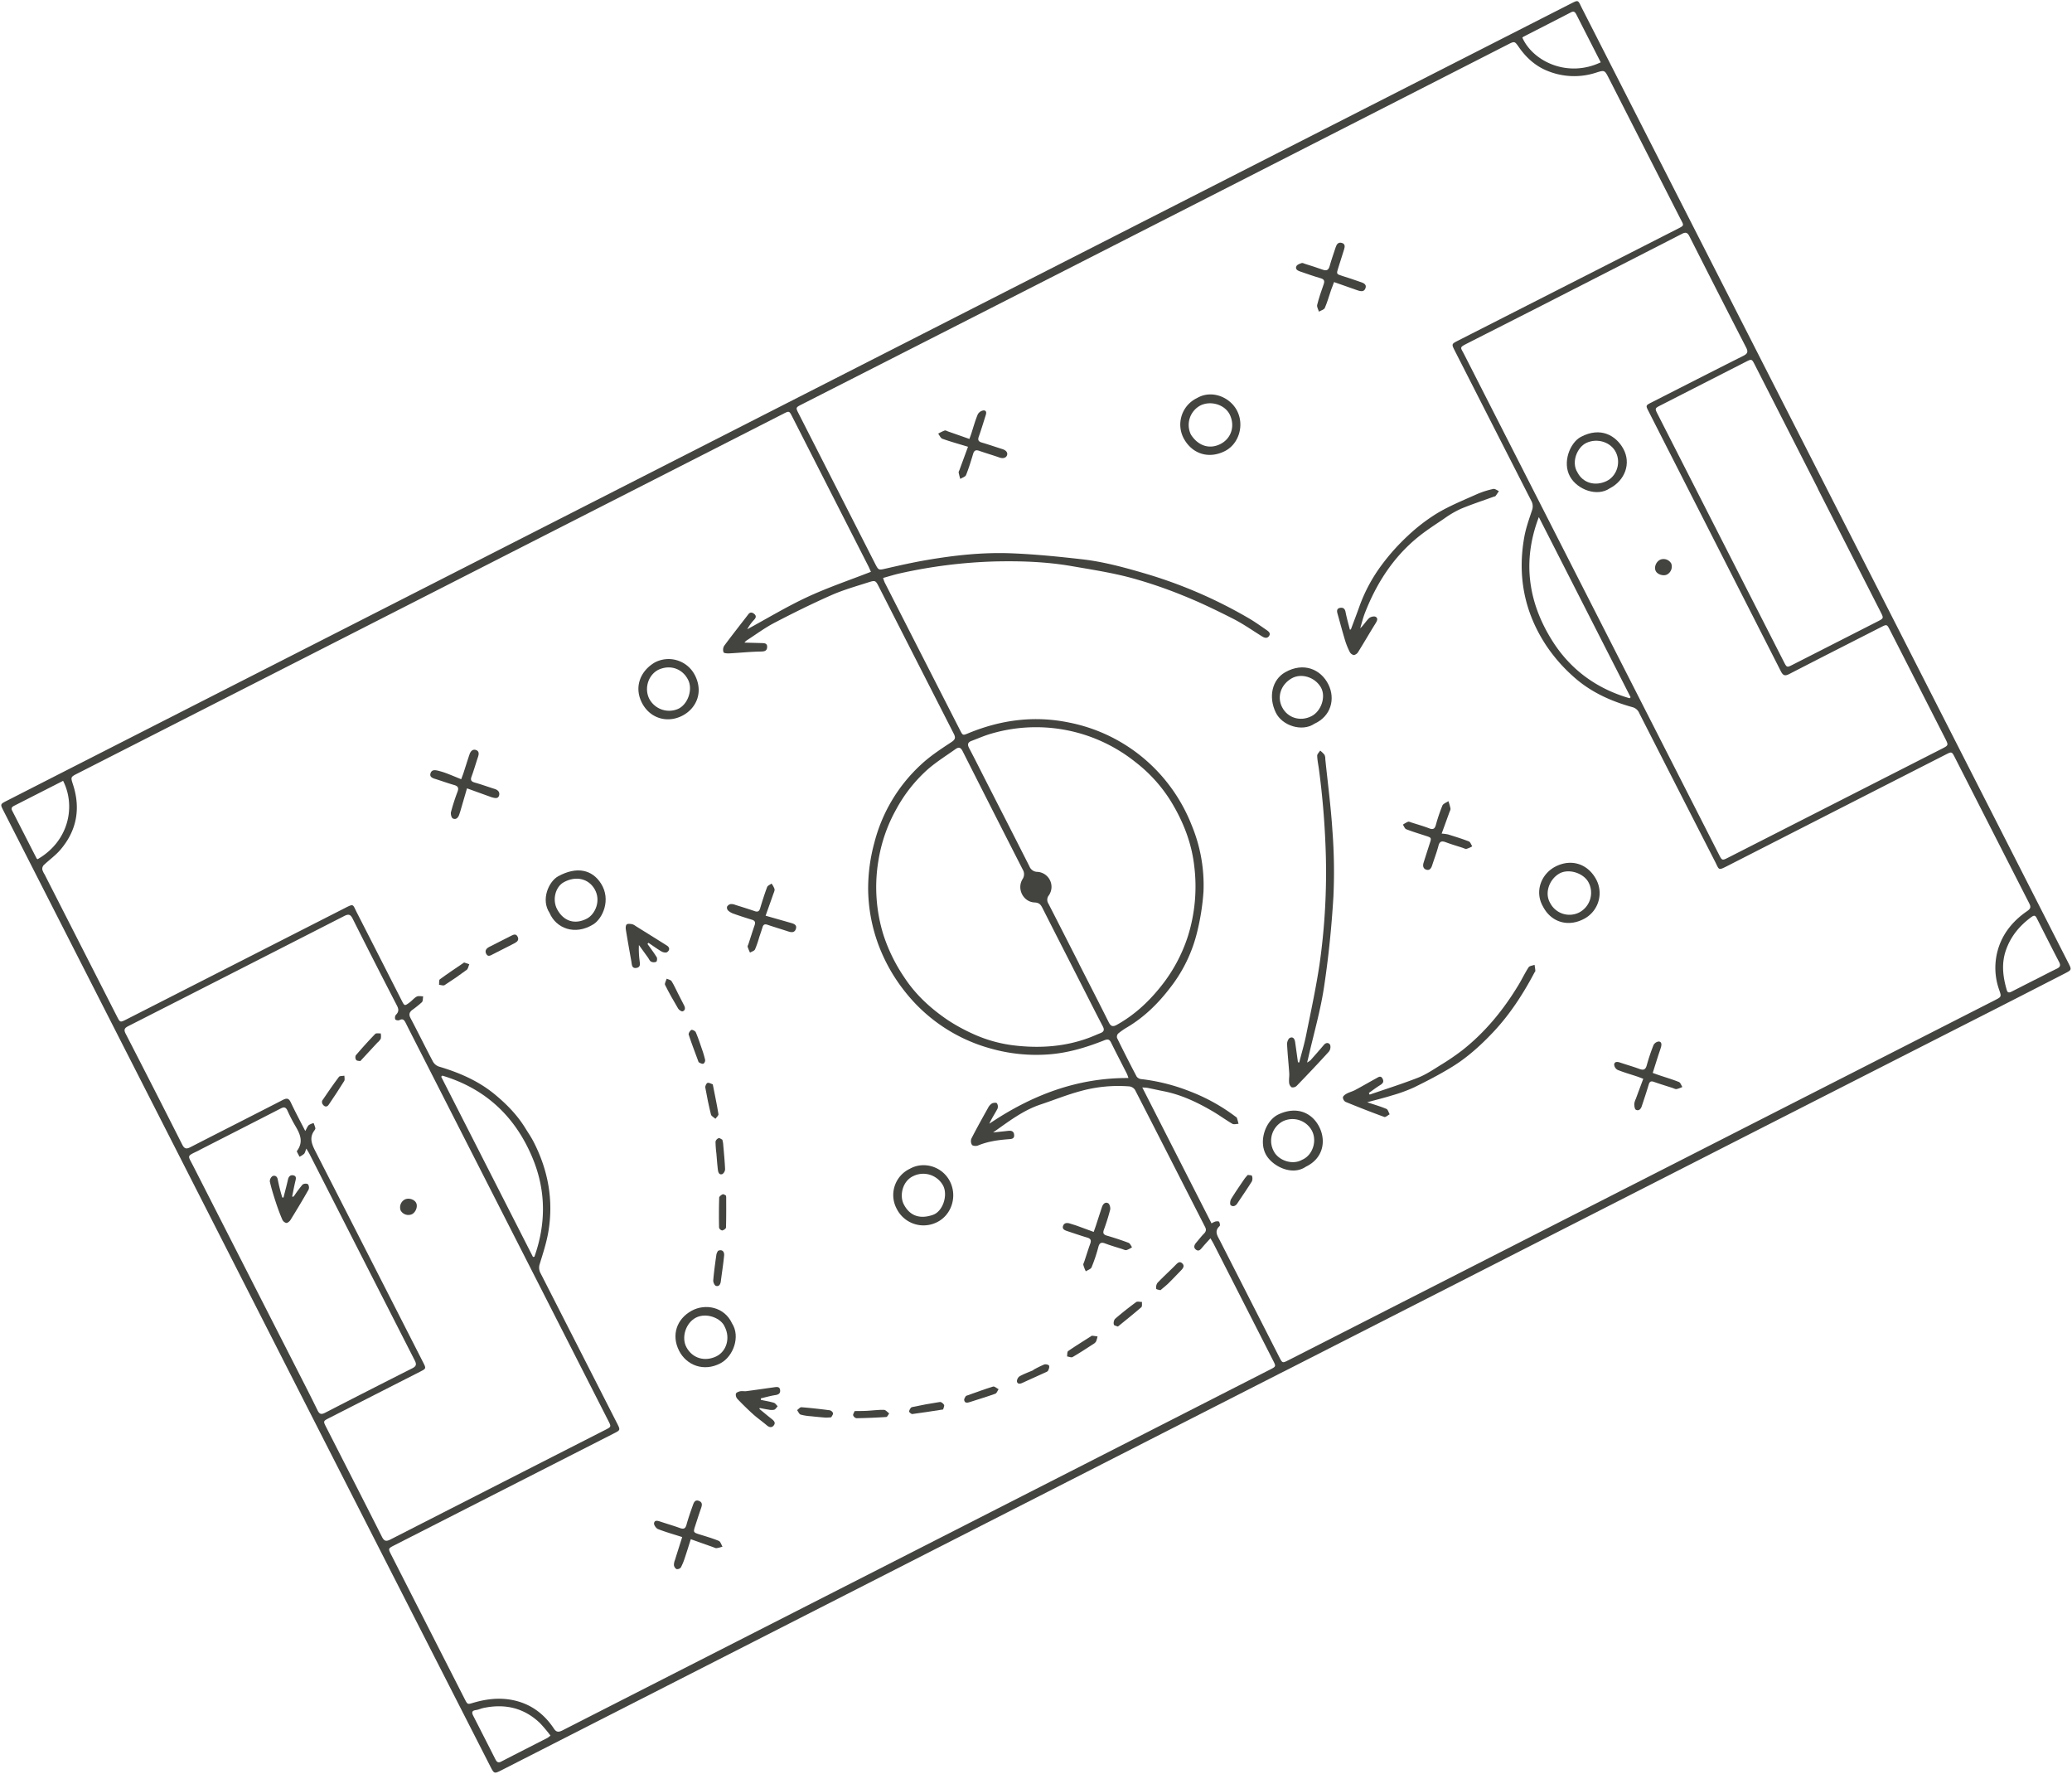 <svg xmlns="http://www.w3.org/2000/svg" xmlns:xlink="http://www.w3.org/1999/xlink" width="1187.57" height="1016.62" viewBox="0 0 1187.57 1016.62">
  <defs>
    <clipPath id="clip-path">
      <rect id="Rectangle_1542" data-name="Rectangle 1542" width="1014.992" height="623.815" fill="#434340"/>
    </clipPath>
  </defs>
  <g id="Group_1012" data-name="Group 1012" transform="matrix(-0.891, 0.454, -0.454, -0.891, 1187.57, 555.823)" clip-path="url(#clip-path)">
    <path id="Path_1800" data-name="Path 1800" d="M507.219.074q-152.541,0-305.082,0Q124.127.062,46.116,0C32.346,0,18.577.048,4.807.082.038.094.035.105.034,4.758Q.015,113.724,0,222.69,0,293.844.028,365,.036,491.682.044,618.367c0,5.664-.8,5.43,5.408,5.43q117.093.014,234.186.007,70.618,0,141.235.011,210.455-.011,420.911-.027,76.06,0,152.122.011,28.329,0,56.658-.025c4.356,0,4.364-.012,4.364-4.224q.012-107.571.021-215.142.012-73.527.043-147.054-.013-126.127-.063-252.254c0-5.008,0-5.025-5.014-5.025Q878.447.083,746.979.1,685.711.1,624.444.1H507.219Zm2.562,87.108c-.08-1.577-.175-2.574-.176-3.57q-.018-37.533-.016-75.066c0-3.9.017-3.9,4.071-3.9q59.594-.032,119.188-.061,112.07-.019,224.14-.013,55.827,0,111.654-.022c2.277,0,3.68.43,3.971,3.023,1.176,10.484,5.641,19.247,14.088,25.751,5.916,4.555,12.78,7.07,20.02,8.457,3.695.708,3.763.42,3.764,4.28q0,46.323,0,92.646c0,4.086-.013,4.093-4.176,4.093q-70.481,0-140.962-.005c-4.4,0-4.4-.007-4.4,4.442q-.008,48.137.014,96.274a6.662,6.662,0,0,1-2.03,5.144c-4.508,4.654-9.155,9.276-12.972,14.479-10.812,14.736-15.724,31.487-15.612,49.716.018,2.946.427,5.89.66,8.834.693,8.767,3.28,17.037,6.741,25.049,4.871,11.275,12.528,20.5,21.355,28.879a6.279,6.279,0,0,1,1.76,4.037c.152,9.392,0,18.789.137,28.181.033,2.272-.974,3.219-2.882,3.627a64.066,64.066,0,0,0-7.044,1.453c-.927.312-1.474,1.753-2.193,2.68,1.118.545,2.24,1.541,3.352,1.53,1.708-.017,3.392-.829,5.117-1.119,3.57-.6,3.59-.55,3.591,3.093,0,18.882-.024,37.765.015,56.648.011,5.27-.975,5.277,5.27,5.277q70.059,0,140.12,0c4.147,0,4.147.019,4.147,4.107q0,45.625,0,91.251a9.819,9.819,0,0,1-.1,3.044,3.222,3.222,0,0,1-1.774,1.858c-4.235,1.271-8.715,1.906-12.759,3.6-13.176,5.517-20.891,15.579-23.2,29.657-.78,4.754-.582,4.782-5.378,4.782q-82.483-.009-164.967-.015-144.453,0-288.906,0c-3.784,0-3.8-.013-3.8-3.881q0-48,.016-95.995c0-1.186.1-2.372.151-3.6,13.169,1.3,26.077,3.2,39.038,3.669,12.993.47,26.037-.491,39.058-.824a25.18,25.18,0,0,1-5.987,3.071c-1.554.554-2.2,1.456-1.558,2.934.555,1.274,1.471,2.138,3.094,1.363,6.849-3.264,13.751-6.421,20.536-9.812a4.348,4.348,0,0,0,2.022-3.13c.035-.657-1.632-1.616-2.691-2.087-5.486-2.44-11.109-4.591-16.5-7.227-1.957-.958-3.322-1.312-4.431.629-1.146,2,.515,2.778,1.942,3.552,2.707,1.466,5.406,2.945,8.463,4.612a7.559,7.559,0,0,1-1.368.509c-6.348.647-12.692,1.743-19.047,1.807-12.067.121-24.156-.03-36.2-.694-7.435-.411-14.824-1.863-22.2-3.074-4.335-.712-4.327-.911-4.327-5.357q0-47.02-.022-94.041c-.006-2.678.662-3.492,3.509-3.808,7.063-.785,14.24-1.56,21.037-3.5A91.61,91.61,0,0,0,578.515,376.6a99.534,99.534,0,0,0,15.148-21.887,94.16,94.16,0,0,0,9.774-36.8,97.934,97.934,0,0,0-1.856-25.433,94.1,94.1,0,0,0-29.09-51.35A95.81,95.81,0,0,0,544.847,223.3c-10.388-4.421-21.245-6.359-32.333-7.4-2.147-.2-2.927-.778-2.9-2.943.092-6.7.019-13.394.036-20.091a22.84,22.84,0,0,1,.321-2.507c26.329,13.594,54.079,16.4,82.93,12.866-2.66,2.157-5.475,3.686-8.07,5.526a3.562,3.562,0,0,0-1.124,2.945c.089.554,1.692,1.217,2.6,1.194a6.263,6.263,0,0,0,3.063-1.21c5.541-3.711,11.087-7.422,16.486-11.332a4.147,4.147,0,0,0,1.409-3.421c-.157-.807-1.835-1.787-2.9-1.871-6.11-.479-11.778-2.448-17.347-4.78-1.6-.672-3.041-1.28-3.9.825-.793,1.939.294,2.939,2,3.575,2.716,1.016,5.418,2.069,8.127,3.106-10.55,1.5-20.942,3.52-31.541,1.92-7.945-1.2-15.994-1.879-23.835-3.549A81.115,81.115,0,0,1,511.6,185.787a4.543,4.543,0,0,1-1.906-3.223c-.106-29.393-.075-58.787-.121-88.181,0-1.826.747-2.625,2.394-3.167,2.107-.693,4.114-1.691,6.177-2.525,1.661-.672,2.861-1.787,1.965-3.588s-2.447-1.023-3.872-.416c-1.993.848-4.04,1.569-6.456,2.5m-4.428,94.762c-1.211-.74-1.938-1.09-2.557-1.578-2.476-1.952-4.9-3.973-7.378-5.919-8.052-6.318-14.2-14.294-19.681-22.807-2.457-3.813-4.489-7.9-6.944-11.715-.551-.856-2.064-1.093-3.134-1.614-.244,1.148-.554,2.288-.7,3.449-.049.4.3.862.506,1.279a106.442,106.442,0,0,0,16.443,24.346,109.9,109.9,0,0,0,21.73,19.035,3.847,3.847,0,0,1,1.757,2.5q.179,12.414-.034,24.833a2.728,2.728,0,0,1-1.669,1.958,36.991,36.991,0,0,1-6.3.876c-11.272.737-21.839,4.037-31.948,8.871A83.746,83.746,0,0,0,436.663,247.3a133.741,133.741,0,0,0-13.485,18.648,89.363,89.363,0,0,0-11.26,36.922,96.047,96.047,0,0,0,3.676,37.367,95,95,0,0,0,32.064,46.946c15.886,12.75,34.063,19.2,54.141,20.85,3.634.3,3.668.17,3.671,3.808q.043,47.439.055,94.879a20.917,20.917,0,0,1-.369,2.8c-3.556-.735-6.754-1.245-9.869-2.064a286.572,286.572,0,0,1-51.171-18.441c-13.391-6.419-26.4-13.591-38.32-22.511-9.04-6.764-18.241-13.394-26.66-20.88A260.251,260.251,0,0,1,356.567,422.5c-6.936-7.916-13.313-16.353-19.52-24.864-3.809-5.223-6.853-11.007-10.206-16.559-.861-1.425-2.025-2.5-3.622-1.66-1.851.971-.923,2.639-.241,3.9,1.983,3.672,3.916,7.392,6.193,10.88a267.669,267.669,0,0,0,40.057,48.483c9.309,8.814,18.728,17.483,29.411,24.556,11.329,7.5,22.79,14.874,34.637,21.509,14.259,7.986,29.548,13.79,45.155,18.631,7.42,2.3,14.96,4.24,22.5,6.125,4.553,1.138,4.6.951,4.6,5.594q.006,48.136,0,96.273c0,3.921-.024,3.929-3.961,3.927q-54.571-.029-109.142-.061-71.039-.019-142.078-.009-101.606.028-203.211.09c-4.191,0-4.173-.134-4.752-4.267-.993-7.1-3.444-13.683-8.141-19.181A40.442,40.442,0,0,0,9.322,581.941c-4.822-.8-4.785-1-4.785-6.155q0-44.927.01-89.856c0-5.171-.667-4.908,5.017-4.906q70.06.02,140.121.06c4.4,0,4.406-.013,4.407-4.465q.013-48.137-.013-96.274a6.544,6.544,0,0,1,2.084-5.132c3.755-3.714,7.66-7.372,10.842-11.557,13.7-18.018,19.591-38.269,17.117-60.942a92.911,92.911,0,0,0-5.769-23.052c-4.686-12.326-12.689-22.344-22.3-31.145a5.858,5.858,0,0,1-1.872-4.92q-.014-47.717-.087-95.435c-.01-5.338.959-5.386-5.475-5.382q-70.061.046-140.124.061c-3.947,0-3.957-.026-3.959-4.011q-.007-16.046,0-32.091,0-30.7-.023-61.392c-.005-2.255.332-3.266,3.091-3.622,8.9-1.151,17.114-4.459,23.621-10.747A37.456,37.456,0,0,0,42.355,8.836c.6-4.2.578-4.2,5.065-4.2l159.941,0q147.106,0,294.211.011c3.957,0,3.972.007,3.972,4q0,37.393,0,74.787c0,3.132.641,6.426-3.607,7.6-.5.14-.929,1.556-.862,2.334.037.432,1.131.93,1.823,1.1a10.44,10.44,0,0,0,2.453.044ZM944.137,377.486c0,6.606.128,12.457-.057,18.3-.086,2.707.8,3.436,3.465,3.423,19.815-.094,39.63,0,59.445-.074,2.609-.009,3.521.713,3.511,3.45q-.13,35.712.036,71.425c.014,2.865-1.306,3.1-3.561,3.1q-69.352-.059-138.7.021c-2.829,0-3.6-.835-3.587-3.633q.173-27.9-.007-55.8c-.015-2.448.657-3.754,2.993-4.481a2.827,2.827,0,0,0,1.448-2.145c.03-.465-1.2-1.451-1.848-1.442-2.237.031-2.571-1.131-2.555-2.99.06-7.16.022-14.321.022-21.48q.006-117.184.012-234.367c0-3.941.008-3.955,3.989-3.955q69.074,0,138.147-.059c2.8,0,3.667.757,3.655,3.6-.1,23.529-.05,47.059-.056,70.589,0,3.763-.027,3.78-3.954,3.78q-29.162,0-58.325-.012c-4.074,0-4.081-.013-4.081,4.153q.007,67.658.093,135.317c.013,4.712-.159,8.881-4.987,11.247-.4.2-.92.541-1.014.912a24.147,24.147,0,0,0-.417,3,8.761,8.761,0,0,0,2.961.234c1-.269,1.838-1.105,3.378-2.1M150.274,311.91q0,80.224-.016,160.447c0,4.906,1,4.91-5.017,4.908-14.884,0-29.768-.061-44.652-.055q-46.472.02-92.945.127c-2.5.008-3.15-.884-3.144-3.262q.1-35.716-.02-71.433c-.013-2.883.923-3.575,3.679-3.558,19.63.121,39.261.083,58.892.1,3.825,0,3.846.011,3.846-3.818q.013-83.569.073-167.139c0-2.9-.951-3.57-3.7-3.555-19.631.108-39.262.064-58.894.062-3.789,0-3.822-.012-3.825-3.871q-.023-34.74-.018-69.48c0-4.561.005-4.579,4.531-4.578q68.523.008,137.047.029c4.143,0,4.15.014,4.15,4.075q0,80.5.008,161m359.394-49.679q0-7.532,0-15.065c0-7.9.047-15.81-.055-23.713-.029-2.191.754-3.087,2.909-2.885,2.486.233,4.986.341,7.463.638,13.907,1.668,26.509,6.913,38.18,14.421a79.507,79.507,0,0,1,20.1,18.212,103.843,103.843,0,0,1,8.867,13.075c5.725,10.366,9.843,21.3,11.132,33.244a96.51,96.51,0,0,1-.424,27.114,92.287,92.287,0,0,1-16.658,39.035,88.867,88.867,0,0,1-22.519,21.671,84.514,84.514,0,0,1-26.931,12.305c-6.26,1.509-12.751,2.077-19.144,3.021-2.084.308-2.974-.542-2.967-2.8q.134-38.08.1-76.162a5.112,5.112,0,0,1,2.7-4.954c5.457-3.432,5.44-11.782-.166-14.956-2.282-1.291-2.6-2.676-2.6-4.822.04-12.461.02-24.922.017-37.384m-4.194-.524h-.032c0,12.83-.021,25.66.023,38.489a4.021,4.021,0,0,1-2.423,4.169,8.6,8.6,0,0,0-.3,14.9,4.91,4.91,0,0,1,2.722,4.909c-.054,18.314-.012,36.629,0,54.944,0,7.066-.07,14.132.034,21.2.034,2.329-.855,3.26-3.106,3-3.857-.437-7.759-.643-11.565-1.357a91.206,91.206,0,0,1-66.567-51.99,84.788,84.788,0,0,1-7.966-29.327c-1.023-13.277.154-26.414,4.9-39.108a95.3,95.3,0,0,1,21.387-34.118A90.053,90.053,0,0,1,469.9,228.538c10.224-4.61,20.859-7.6,32.16-8,2.739-.1,3.488.894,3.465,3.517-.106,12.549-.048,25.1-.048,37.651M4.537,311.82h.069q0-39.465-.011-78.93c0-4.34-.074-4.364,4.139-4.366q27.2-.008,54.4.011c3.825,0,3.848.023,3.849,3.911Q67,311.935,67,391.423c0,3.894-.022,3.914-3.846,3.919q-27.339.032-54.679.041c-3.932,0-3.935-.014-3.935-4.079q0-39.742,0-79.484m943.612,56.418c-.1-1.663-.21-2.637-.21-3.61q0-66.383-.031-132.766c0-2.543.77-3.374,3.324-3.364q28.036.114,56.074-.018c2.412-.011,3.268.721,3.221,3.186-.149,7.993-.128,15.989-.125,23.984q.029,66.662.041,133.324c-.008,6.745.956,6.482-6.225,6.311-.65-.015-1.3.039-1.952.039-17.205.013-34.41,0-51.615.063-2.06.008-2.811-.724-2.74-2.769a93.372,93.372,0,0,0-.02-9.758c-.38-5.412-.155-10.449,5.515-13.3.155-.078.358-.267.36-.407.018-1.1-.006-2.206-.018-3.309a12.316,12.316,0,0,0-3.073.314c-.77.275-1.352,1.079-2.527,2.085M860.6,369.855l-.857.271c-19.017-18.142-26.872-40.657-24.561-66.617,1.75-19.654,10.348-36.275,24.622-49.813l.8.232Zm-706.146.108V254.108l.773-.26c14.369,13.436,22.828,30.1,24.561,49.7,2.292,25.932-5.5,48.47-25.334,66.413M976.7,619.307c.024-16.252,12.735-32.329,33.4-33.376.1.235.309.483.31.731.026,10.225.024,20.449.052,30.673.006,1.9-1.222,1.981-2.626,1.976-5.114-.017-10.228-.005-15.343-.005H976.7M4.537,586.047c21.012.589,34.349,18.039,33.612,32.962a2.9,2.9,0,0,1-.772.22c-10.228.031-20.456.025-30.684.086-2.073.013-2.148-1.265-2.147-2.763q.008-12.549-.008-25.1c0-1.744,0-3.488,0-5.405m17-581.418v.03q7.395,0,14.79,0c1.329,0,2.559.159,2.229,1.942-1.441,7.781-4.077,15.035-9.931,20.664C22.639,33.023,15.4,36.2,7.2,37.558c-2.152.356-2.679-.045-2.673-2.02.03-9.392.055-18.785-.008-28.177-.013-2.051.746-2.8,2.787-2.761,4.742.093,9.488.03,14.232.03m954.648.393a13.319,13.319,0,0,1,2.075-.409c9.951-.024,19.9.014,29.854-.058,2.169-.016,2.375,1.189,2.372,2.848q-.032,13.808,0,27.615c.008,2.066-.381,3.291-2.878,2.418-1.38-.483-2.916-.5-4.341-.883-12.087-3.243-20.739-10.4-24.943-22.37a84.268,84.268,0,0,1-2.14-9.162" transform="translate(0 0)" fill="#434340"/>
    <path id="Path_1801" data-name="Path 1801" d="M33.995,17.324C34.678,7.737,27-.944,14.678.083,8.346.611-.942,7.969.077,18.871c.889,9.515,7.874,15.233,19.942,14.9,6.224-.174,15.039-7.355,13.976-16.443m-4.817-.154c.132,6.154-4.911,11.963-10.512,12.109C10.735,29.485,5.2,24.667,4.8,17.749,4.361,10.086,11.055,4.738,16.4,4.681,24.131,4.6,29.008,9.312,29.178,17.17" transform="translate(728.64 407.981)" fill="#434340"/>
    <path id="Path_1802" data-name="Path 1802" d="M17.173,34.335A16.658,16.658,0,0,0,34.3,17.117,17.17,17.17,0,0,0,17.023,0C7.958-.025.352,7.583.012,16.838c-.365,9.929,7.838,17.9,17.161,17.5m.076-4.628A12.956,12.956,0,0,1,4.568,16.931C4.649,10.771,11.4,3.989,17.377,4.8,24.689,5.782,29.5,9.829,29.53,17.788c.018,5.619-5.383,12.244-12.281,11.919" transform="translate(628.025 166.564)" fill="#434340"/>
    <path id="Path_1803" data-name="Path 1803" d="M17.158,34.347c9.383-.542,16.834-6.839,17.065-16.732C34.467,7.2,26.764,0,17.061,0,7.79,0-.151,6.63,0,17.594A16.931,16.931,0,0,0,17.158,34.347m0-4.672C9.586,29.359,4.491,23.746,4.681,16.539c.158-5.988,6.353-12.047,12.41-11.973A12.893,12.893,0,0,1,29.441,17.41c-.164,6.689-5.817,12.331-12.287,12.265" transform="translate(626.575 491.429)" fill="#434340"/>
    <path id="Path_1804" data-name="Path 1804" d="M.066,17.259C-.4,27.864,8.582,34.581,17.378,34.327c9.873-.285,16.843-7.163,16.85-17.161C34.235,7.885,27.24-.157,16.365,0,7.882.127-.846,8.543.066,17.259m4.623.217C4.647,10.411,10.077,4.425,16.824,4.617c6.977.2,12.529,4.947,12.738,12.375.184,6.519-6.087,12.688-12.557,12.7C10.2,29.7,4.2,22.839,4.688,17.476" transform="translate(776.169 150.866)" fill="#434340"/>
    <path id="Path_1805" data-name="Path 1805" d="M15.325,12.694C11.754,8.884,8.776,5.706,5.8,2.53c-.318-.339-.623-.693-.971-1C3.622.473,2.223-.848.772.726-.5,2.107-.11,3.768,1.3,5.144,4.149,7.936,6.868,10.871,9.8,13.572c1.607,1.478,1.747,2.476.074,4.014-2.868,2.636-5.514,5.512-8.3,8.236C.322,27.044-.625,28.47.738,29.905c1.415,1.49,3.126.776,4.429-.489,2.664-2.587,5.245-5.258,7.873-7.881.711-.709,1.467-1.373,2.873-2.683,1.992,2.3,3.845,4.5,5.762,6.634a41.027,41.027,0,0,0,3.154,3.146c1.458,1.307,3.279,3.034,5.06,1.379,2-1.855.01-3.439-1.381-4.819-2.5-2.485-4.927-5.057-7.5-7.464-1.66-1.551-1.705-2.7.027-4.288a115.442,115.442,0,0,0,8.632-8.682c.76-.861,1.251-3.02.719-3.745C29.2-.6,27.456-.013,26.1,1.342c-.46.459-.936.9-1.383,1.375-2.925,3.1-5.843,6.206-9.391,9.978" transform="translate(757.068 497.675)" fill="#434340"/>
    <path id="Path_1806" data-name="Path 1806" d="M12.822,15.488c-3.747,3.544-6.654,6.269-9.53,9.026-.735.7-1.728,1.408-1.973,2.287a11.473,11.473,0,0,0,.119,3.55c1.072-.194,2.481-.021,3.161-.644,3.15-2.881,6.141-5.94,9.1-9.024,1.24-1.294,2.206-1.35,3.461-.058,2.719,2.8,5.5,5.529,8.3,8.254a5.981,5.981,0,0,0,2.185,1.648,3.2,3.2,0,0,0,2.517-.4,2.441,2.441,0,0,0,.46-2.217,8.909,8.909,0,0,0-1.9-3q-3.831-4.043-7.852-7.9c-1.3-1.248-1.282-2.242,0-3.477,2.741-2.644,5.4-5.368,8.1-8.061.395-.394,1.028-.746,1.12-1.2A28.733,28.733,0,0,0,30.387.7c-1.154.087-2.633-.247-3.4.344a60.931,60.931,0,0,0-5.407,5.207c-1.387,1.372-2.812,2.708-4.15,4.126-1.14,1.209-2.06,1.189-3.241-.028-2.91-3-5.947-5.872-8.891-8.837C3.9.112,2.383-.755.766.915-.872,2.609.439,3.965,1.7,5.151,5.217,8.44,8.749,11.7,12.822,15.488" transform="translate(640.212 352.153)" fill="#434340"/>
    <path id="Path_1807" data-name="Path 1807" d="M15.609,18.065c2.411,2.6,4.661,5.052,6.942,7.475.955,1.014,1.979,1.965,2.966,2.949,1.246,1.244,2.784,1.953,4.165.615,1.454-1.409.221-2.716-.849-3.8-2.807-2.847-5.582-5.729-8.481-8.481-1.54-1.463-1.334-2.546.107-3.9,2.576-2.416,5.043-4.948,7.55-7.437.528-.524,1.324-.994,1.488-1.622A23.634,23.634,0,0,0,29.9,0C28.541.155,26.764-.183,25.9.552A92.255,92.255,0,0,0,17.16,9.137c-1.7,1.9-2.813,1.805-4.439.015-2.247-2.475-4.7-4.76-7.085-7.113-.661-.653-1.28-1.6-2.075-1.8A13.086,13.086,0,0,0,0,.263C.192,1.334.018,2.74.639,3.422c2.941,3.227,6.028,6.33,9.209,9.322,1.556,1.463,1.423,2.426-.053,3.822a116.629,116.629,0,0,0-8.379,8.567c-.759.883-1.194,3.053-.644,3.835,1.045,1.485,2.8.972,4.083-.288,2.715-2.677,5.4-5.387,8.1-8.076.71-.707,1.447-1.386,2.655-2.539" transform="translate(552.14 102.756)" fill="#434340"/>
    <path id="Path_1808" data-name="Path 1808" d="M14.89,12.06c-3.265-3.444-6.256-6.6-9.253-9.754C5.124,1.768,4.673,1.03,4.038.78A20.911,20.911,0,0,0,.629.016C.736,1.347.338,3.11,1.041,3.932c2.528,2.959,5.4,5.626,8.194,8.356,2.58,2.525,2.616,2.76.082,5.285C6.748,20.133,4.2,22.715,1.58,25.22.237,26.5-.751,27.824.761,29.5c1.643,1.821,3.071.466,4.265-.665,2.834-2.684,5.669-5.381,8.295-8.264,1.632-1.792,2.724-1.567,4.25.065,2.666,2.851,5.524,5.521,8.263,8.305,1.1,1.114,2.471,2.448,3.649.871.615-.823.281-3.19-.506-4.074C25.84,22.214,22.355,19,18.721,15.394,22.057,12,25.233,8.8,28.378,5.566A7.284,7.284,0,0,0,30.245,3.2,3.142,3.142,0,0,0,29.955.513a2.725,2.725,0,0,0-2.631-.3,33.437,33.437,0,0,0-4.608,3.962c-2.459,2.391-4.84,4.865-7.827,7.882" transform="translate(838.556 56.706)" fill="#434340"/>
    <path id="Path_1809" data-name="Path 1809" d="M9.155,11.709C7.7,9.08,6.346,6.382,4.724,3.859,4.174,3,2.852,1.971,2.039,2.089.17,2.362-.594,3.738.513,5.589q5.411,9.048,10.859,18.075a5.818,5.818,0,0,0,1.274,1.8c.856.614,1.995,1.45,2.834,1.285.736-.145,1.481-1.457,1.783-2.395,1.9-5.879,3.676-11.8,5.476-17.707.522-1.714,1.75-3.8-.939-4.637-2.569-.8-2.93,1.563-3.592,3.228a50.247,50.247,0,0,1-3.6,7.825Q13.929,8.7,13.25,4.331c-.154-1-.014-2.2-.533-2.934A3.6,3.6,0,0,0,10.125,0c-.516.007-1.49,1.451-1.43,2.182.25,3.083.812,6.14,1.26,9.206l-.8.321" transform="translate(710.748 372.582)" fill="#434340"/>
    <path id="Path_1810" data-name="Path 1810" d="M15.244,12.806c-1.35-1.039-2.669-2.125-4.063-3.1A7.432,7.432,0,0,0,8.329,8.175c-.839-.122-1.8.557-2.7.881.342.947.424,2.167,1.078,2.789,1.823,1.738,3.881,3.229,5.847,4.818l-.422.791c-2.786-.7-5.624-1.234-8.338-2.145-1.778-.6-3-.283-3.606,1.356-.759,2.038.925,2.5,2.341,3C7.581,21.41,12.648,23.113,17.685,24.9c1.124.4,2.1,1.25,3.237,1.562.893.245,2.334.354,2.795-.15a3.612,3.612,0,0,0,.587-2.992c-1.221-4.065-2.563-8.1-4.088-12.063-1.193-3.1-2.8-6.035-4.062-9.11C15.414.343,14.2-.521,12.512.329c-1.708.861-1.162,2.4-.481,3.862,1.274,2.726,2.436,5.5,3.646,8.261l-.433.353" transform="translate(768.854 104.998)" fill="#434340"/>
    <path id="Path_1811" data-name="Path 1811" d="M10.454.013c-2.506,0-5.012-.042-7.517.021C1.31.073-.023.65,0,2.6c.024,1.979,1.473,2.087,2.94,2.09,4.733.011,9.467.007,14.2.022,1.932.006,3.406-.746,3.356-2.82C20.442-.283,18.593.03,17.136.015c-2.228-.023-4.454-.006-6.682,0" transform="translate(785.131 418.909)" fill="#434340"/>
    <path id="Path_1812" data-name="Path 1812" d="M0,17.567c.429.541.88,1.65,1.5,1.751a2.893,2.893,0,0,0,2.486-.936,62.556,62.556,0,0,0,2.671-6.34c1.17-2.9,2.409-5.769,3.468-8.706.469-1.3.75-3.065-1.151-3.327A3.545,3.545,0,0,0,6.258,1.848C4.238,6.283,2.47,10.833.634,15.351.4,15.942.278,16.582,0,17.567" transform="translate(733.39 246.96)" fill="#434340"/>
    <path id="Path_1813" data-name="Path 1813" d="M0,18.272c.714.707,1.414,1.946,2.306,2.1.68.121,2.091-.981,2.34-1.8C6.183,13.549,7.587,8.468,8.769,3.342,8.994,2.369,8.023,1.121,7.6,0c-.949.513-2.51.829-2.748,1.57C3.135,6.924,1.68,12.364,0,18.272" transform="translate(723.885 277.022)" fill="#434340"/>
    <path id="Path_1814" data-name="Path 1814" d="M2.54,17.934a6.861,6.861,0,0,0,1.733-1.4C7.134,12.449,10,8.358,12.628,4.122c.557-.9.654-2.939.055-3.518-1.3-1.257-2.7-.374-3.655,1.03C6.223,5.739,3.3,9.769.628,13.958-.7,16.037.139,17.9,2.54,17.934" transform="translate(762.01 190.962)" fill="#434340"/>
    <path id="Path_1815" data-name="Path 1815" d="M18.277,0C15.91.579,14.086.92,12.33,1.476,8.982,2.538,5.67,3.713,2.35,4.858.821,5.386-.5,6.267.185,8.086c.7,1.861,2.134,1.423,3.71.893C8.531,7.42,13.268,6.158,17.877,4.533a4.525,4.525,0,0,0,2.185-2.7C20.2,1.431,18.791.5,18.277,0" transform="translate(530.542 73.686)" fill="#434340"/>
    <path id="Path_1816" data-name="Path 1816" d="M0,17.067c.332.37.8,1.35,1.333,1.384.891.057,2.319-.214,2.653-.823C6.75,12.6,9.362,7.49,11.862,2.329A2.429,2.429,0,0,0,10.981.106c-.8-.252-2.405-.043-2.7.5C5.484,5.708,2.9,10.922.255,16.106A7.1,7.1,0,0,0,0,17.067" transform="translate(746.108 218.124)" fill="#434340"/>
    <path id="Path_1817" data-name="Path 1817" d="M1.995,0C1.284.555.215.981.037,1.646a2.678,2.678,0,0,0,.9,2.307c4.5,3.087,9.047,6.1,13.7,8.945.668.408,1.962-.208,2.967-.35-.193-1.1-.01-2.569-.655-3.214a30.407,30.407,0,0,0-4.919-3.566C9.711,4.244,7.372,2.751,5,1.318A26.1,26.1,0,0,0,1.995,0" transform="translate(747.981 94.468)" fill="#434340"/>
    <path id="Path_1818" data-name="Path 1818" d="M18.709,0C12.633,1.319,7.136,2.43,1.7,3.792.971,3.975.559,5.426,0,6.289c1.023.515,2.139,1.6,3.055,1.45C8.135,6.913,13.193,5.892,18.192,4.67A3.9,3.9,0,0,0,20.26,2.05C20.4,1.48,19.178.579,18.709,0" transform="translate(561.304 66.196)" fill="#434340"/>
    <path id="Path_1819" data-name="Path 1819" d="M17.03,11.283c.746-.675,1.744-1.157,1.863-1.8a2.646,2.646,0,0,0-.9-2.3Q10.3,3.424,2.421.039C1.865-.2.819.711,0,1.088c.566,1.1.852,2.718,1.749,3.2,2.91,1.553,6.06,2.65,9.085,4,2,.891,3.947,1.907,6.2,3" transform="translate(719.406 80.265)" fill="#434340"/>
    <path id="Path_1820" data-name="Path 1820" d="M6.25,2.728A1.485,1.485,0,0,0,6.145,1.69C5.666.994,4.974.088,4.283,0A2.428,2.428,0,0,0,2.429,1.454,54.145,54.145,0,0,0,1.222,7.961C.739,11.329.215,14.7,0,18.09c-.049.778,1.14,2.33,1.673,2.293C2.6,20.319,4.11,19.4,4.23,18.648,5.047,13.564,5.565,8.433,6.25,2.728" transform="translate(719.009 308.268)" fill="#434340"/>
    <path id="Path_1821" data-name="Path 1821" d="M2.176,6.467C8.226,5.686,13.62,5.083,18.964,4.19c.733-.122,1.225-1.684,1.829-2.579C19.88,1.046,18.913-.079,18.064,0q-7.682.754-15.3,2.051C1.746,2.23.916,3.481,0,4.236L2.176,6.467" transform="translate(816.979 415.735)" fill="#434340"/>
    <path id="Path_1822" data-name="Path 1822" d="M1.676,0C1.045.74,0,1.424,0,2.1c.006.883.662,2.318,1.359,2.55Q9.094,7.229,16.986,9.311c.721.189,1.979-.7,2.567-1.427.249-.308-.41-2.005-.967-2.2C13.129,3.729,7.606,1.961,1.676,0" transform="translate(689.165 69.349)" fill="#434340"/>
    <path id="Path_1823" data-name="Path 1823" d="M18.428,6.525c.307-.248,1.715-.814,1.983-1.719C20.957,2.968,19.4,2.593,17.9,2.36,12.884,1.577,7.887.644,2.852.008,1.977-.1.954.949,0,1.464c.7.965,1.273,2.628,2.118,2.779,5.081.911,10.225,1.475,16.31,2.282" transform="translate(657.238 63.798)" fill="#434340"/>
    <path id="Path_1824" data-name="Path 1824" d="M2.982,5.849c5.79-.561,10.841-.954,15.851-1.642.745-.1,1.3-1.589,1.942-2.435C19.886,1.15,18.966-.044,18.112,0,13.342.259,8.586.8,3.831,1.289a3.623,3.623,0,0,0-1.819.6A18.5,18.5,0,0,0,0,4.039c.876.6,1.729,1.248,2.645,1.786.275.162.726.025.337.025" transform="translate(592.974 62.422)" fill="#434340"/>
    <path id="Path_1825" data-name="Path 1825" d="M9.142,4.313c2.861.187,5.727.555,8.578.461a3.632,3.632,0,0,0,2.765-1.914c.479-1.609-.89-2.125-2.391-2.183C13.381.5,8.67.247,3.957.053,3.221.023,2.292-.121,1.782.246.988.818-.032,1.8,0,2.574.028,3.237,1.343,4.3,2.177,4.39a64.138,64.138,0,0,0,6.956.087l.009-.164" transform="translate(625.352 61.619)" fill="#434340"/>
    <path id="Path_1826" data-name="Path 1826" d="M.051,10.54c0,2.6-.162,5.21.089,7.782.087.889,1.2,1.677,1.848,2.511.852-.915,2.425-1.822,2.435-2.747.058-5.166-.187-10.342-.52-15.5C3.843,1.658,2.976.11,2.326.025.641-.2.013,1.113.04,2.749c.042,2.6.011,5.194.012,7.791" transform="translate(717.951 340.382)" fill="#434340"/>
    <path id="Path_1827" data-name="Path 1827" d="M93.556,11.854Q91.667,17.325,89.777,22.8c-.588,1.694-.526,3.472,1.513,3.6,1,.063,2.581-1.308,3.078-2.4,2.294-5.053,4.255-10.256,6.438-15.361.725-1.695,1.918-3.2,2.582-4.907a3.641,3.641,0,0,0-.1-3.033,3.254,3.254,0,0,0-2.912-.571C91.9,3.036,83.453,6.026,75.078,9.2a4.334,4.334,0,0,0-2.467,3.049c-.013,1.534,1.3,2.519,3.2,1.713C79.4,12.449,83.025,11.025,86.65,9.6a12.548,12.548,0,0,1,2.308-.277c-1.031,1.2-1.6,1.841-2.149,2.5C78.1,22.257,68.736,32.228,60.835,43.244,50.7,57.372,41.26,72.057,32.443,87.044a308.2,308.2,0,0,0-16.668,33.918C10.3,133.612,5.7,146.645.729,159.515a5.629,5.629,0,0,0-.718,2.37A16.2,16.2,0,0,0,1.129,165.2c.988-.61,2.464-.994,2.872-1.873,1.165-2.511,1.856-5.238,2.8-7.855a469.615,469.615,0,0,1,18.071-43.923A371.8,371.8,0,0,1,57.3,55.9C65.212,44.86,73.819,34.309,82.262,23.656c3.366-4.247,7.132-8.177,10.716-12.252l.578.449" transform="translate(325.74 142.445)" fill="#434340"/>
    <path id="Path_1828" data-name="Path 1828" d="M117.964,16.53c-2.539.367-5.069.854-7.622,1.059-1.81.145-3.11.519-3.092,2.661.019,2.228,1.668,1.887,2.993,1.85,4.631-.13,9.259-.4,13.891-.494,1.747-.036,3.5.389,5.252.355,1.033-.02,2.465-.222,2.966-.9a3.138,3.138,0,0,0-.162-3c-5.177-6.03-10.451-11.982-15.875-17.79-.538-.576-2.257-.049-3.428-.035.059,1.226-.366,2.858.263,3.6,2.361,2.8,5.065,5.316,8.083,8.387-5.271-1.094-9.825-2.183-14.433-2.956A89.385,89.385,0,0,0,93.319,7.621c-8.346-.111-16.733-.077-25.042.625-10.068.85-19.838,3.509-29.353,6.889C25.65,19.851,13.562,26.841,2.075,34.92c-.3.214-.78.343-.9.628C.721,36.618.382,37.735,0,38.835c1.244.13,2.8.8,3.679.294,3.293-1.875,6.311-4.223,9.531-6.234C27.457,24,42.634,17.3,59.168,14.018a141.392,141.392,0,0,1,15.36-1.938c4.788-.413,9.663-1.006,14.4-.535,9.72.965,19.373,2.587,29.055,3.94q-.01.522-.021,1.044" transform="translate(273.114 103.631)" fill="#434340"/>
    <path id="Path_1829" data-name="Path 1829" d="M112.167,14.181c-.775,3.375-1.42,6.788-2.377,10.111-.529,1.835-.054,2.957,1.589,3.527,1.747.605,2.571-.421,2.893-2.04,1.045-5.249,2.179-10.482,3.125-15.748a41.229,41.229,0,0,0,.631-7.168,3.461,3.461,0,0,0-1.3-2.711,3.849,3.849,0,0,0-3.05.505c-5.453,3.288-10.795,6.761-16.25,10.044-1.439.866-2.788,1.89-1.721,3.38.6.833,2.671,1.288,3.771.94,2.345-.743,4.488-2.121,7.065-2.838-2.135,2.216-4.135,4.584-6.428,6.624C86.678,30.762,71.544,39.679,53.837,43.589c-6.106,1.348-12.381,1.971-18.6,2.735a57.02,57.02,0,0,1-11.056.681c-6.708-.5-13.376-1.552-20.06-2.374-.368-.045-.808-.258-1.089-.126C1.991,44.992,1.005,45.591,0,46.148c.766.886,1.394,2.326,2.323,2.557a50.194,50.194,0,0,0,9.554,1.584c8.422.419,16.9,1.161,25.275.62a103.383,103.383,0,0,0,21.443-4.018,120.394,120.394,0,0,0,20.162-7.8A91.649,91.649,0,0,0,101.311,23.5c3.378-3.2,6.84-6.3,10.264-9.449Z" transform="translate(168.074 347.481)" fill="#434340"/>
    <path id="Path_1830" data-name="Path 1830" d="M17.187,34.324a16.841,16.841,0,0,0,17.2-18.069C33.735,6.687,26.9.177,16.981,0,7.676-.161-.171,8.206,0,17.678c.16,8.7,7.484,17.245,17.184,16.646M29.763,17.252A12.624,12.624,0,0,1,17.374,29.663C10.66,29.6,4.439,23.621,4.734,17.041,5.059,9.766,10.468,4.67,17.319,4.771c7.055.1,11.72,5.022,12.444,12.481" transform="translate(280.904 485.353)" fill="#434340"/>
    <path id="Path_1831" data-name="Path 1831" d="M17.333.1C6.869-.373.128,7.35,0,16.453-.135,26.28,6.8,34.535,18.891,33.994c8.572-.383,15.063-8.064,15.289-18.117C34.369,7.482,25.831-1,17.333.1m12.22,16.889c0,6.863-5.443,11.924-12.476,12.213C10.885,29.452,5.02,23.9,4.6,17.061,4.222,10.928,10.57,4.732,16.869,4.725c7.186-.008,12.687,5.309,12.685,12.259" transform="translate(305.465 322.746)" fill="#434340"/>
    <path id="Path_1832" data-name="Path 1832" d="M17.187.1C6.088-.161.03,8,0,16.958c-.029,8.457,5.319,16.49,17.435,16.972,8.164.325,17.252-8.21,16.989-17.26C34.209,9.225,26.872-1.15,17.187.1m.176,4.516c6.353-.317,12.13,5.786,12.183,11.615A12.6,12.6,0,0,1,17.272,29.277,12.655,12.655,0,0,1,4.73,16.99c-.124-6.8,6.131-12.909,12.633-12.37" transform="translate(425.244 98.809)" fill="#434340"/>
    <path id="Path_1833" data-name="Path 1833" d="M34.221,17.04C34.194,7.055,27.164.149,17.26,0A16.657,16.657,0,0,0,0,16.845C.182,27.27,7.328,33.956,17,34.126c9.7.17,17.724-7.361,17.219-17.086M29.646,17c.337,6.425-5.476,12.037-12.082,12.538-6.332.481-13.029-6.13-12.878-12.481a12.739,12.739,0,0,1,12.7-12.539A12.447,12.447,0,0,1,29.646,17" transform="translate(219.429 153.075)" fill="#434340"/>
    <path id="Path_1834" data-name="Path 1834" d="M15.262,12.084C12.012,8.671,9.021,5.507,6,2.371,4.573.887,2.828-1.106.852.75c-2.088,1.961.155,3.679,1.472,5.1C4.6,8.3,7,10.634,9.373,12.989c2.668,2.648,2.667,2.622-.078,5.371q-3.84,3.845-7.618,7.75C.525,27.3-.482,28.679,1.2,30.139c1.518,1.323,2.917.556,4.132-.653,2.7-2.69,5.476-5.31,8.051-8.115,1.694-1.844,2.944-1.633,4.537.086,2.4,2.587,4.959,5.024,7.459,7.515.458.456.915,1.167,1.446,1.243,1.137.161,2.6.4,3.424-.149,1.5-1.007.851-2.444-.236-3.558-2.921-2.992-5.776-6.058-8.832-8.906-1.66-1.547-1.514-2.555.046-4.024,2.976-2.8,5.911-5.671,8.591-8.748.769-.883.607-2.577.872-3.9-1.347.083-3.116-.35-3.964.343-2.793,2.283-5.242,4.985-7.843,7.5-.99.96-2.034,1.863-3.616,3.306" transform="translate(182.63 531.156)" fill="#434340"/>
    <path id="Path_1835" data-name="Path 1835" d="M12.315,15.146c-3.643,3.4-6.5,6.055-9.34,8.724-.609.572-1.46,1.093-1.7,1.807a29.161,29.161,0,0,0-.835,4.285c1.431-.205,3.276.083,4.217-.707a99.973,99.973,0,0,0,8.371-8.18c1.522-1.617,2.618-1.872,4.235-.059,2.348,2.633,4.956,5.035,7.467,7.522.526.521,1.06,1.3,1.681,1.4a15.2,15.2,0,0,0,3.367-.154c-.148-1.083.093-2.511-.51-3.19-2.59-2.913-5.418-5.616-8.179-8.375-2.57-2.568-2.574-2.551.078-5.208Q25.1,9.065,29.019,5.092c1.333-1.344,1.966-2.984.493-4.4-1.417-1.362-2.885-.5-4.12.749-2.746,2.777-5.671,5.391-8.26,8.305-1.8,2.028-3.025,1.714-4.664-.074C10.209,7.208,7.773,4.9,5.4,2.539,4.812,1.948,4.273,1.084,3.56.886A15.864,15.864,0,0,0,0,.677c.132,1.161-.165,2.7.47,3.417,2.777,3.123,5.8,6.028,8.789,8.958a25.694,25.694,0,0,0,3.057,2.094" transform="translate(274.111 218.502)" fill="#434340"/>
    <path id="Path_1836" data-name="Path 1836" d="M15.679,18.78c3.07,3.217,5.946,6.238,8.832,9.249.513.535,1.006,1.375,1.61,1.478a25.143,25.143,0,0,0,4.118.082c-.247-1.256-.071-2.91-.814-3.7-3.3-3.5-6.865-6.758-11.009-10.753,3.694-3.418,7.012-6.488,10.327-9.561.409-.379,1.009-.709,1.16-1.178A36.486,36.486,0,0,0,30.719.736c-1.34.129-3.116-.244-3.942.475-3.217,2.8-6.187,5.893-9.139,8.983-1.434,1.5-2.5,1.416-3.888-.046C10.932,7.188,7.929,4.4,5.12,1.434,3.747-.017,1.949-.517.716.64c-1.359,1.275-.6,3.05.763,4.379,2.929,2.853,5.747,5.82,8.725,8.618,1.478,1.389,1.619,2.408.075,3.868-2.97,2.806-5.8,5.765-8.667,8.676-.98.994-2.384,2.341-.767,3.4a4.434,4.434,0,0,0,4.133-.432c3.039-2.573,5.728-5.557,8.559-8.377.519-.517,1.073-1,2.142-1.991" transform="translate(409.257 539.267)" fill="#434340"/>
    <path id="Path_1837" data-name="Path 1837" d="M12.067,15.326c-2.461,2.5-4.776,4.868-7.106,7.219C3.72,23.8,2.42,24.995,1.207,26.275.191,27.348-.715,28.832.822,29.8a3.905,3.905,0,0,0,3.617-.478,112.588,112.588,0,0,0,8.734-8.585c1.786-1.942,3.02-1.683,4.682.12,2.639,2.862,5.514,5.5,8.233,8.295,1.1,1.133,2.482,1.955,3.482.516a3.849,3.849,0,0,0-.332-3.632c-2.542-2.944-5.424-5.594-8.165-8.368-.7-.712-1.357-1.474-2.642-2.878,3.11-2.86,6.105-5.6,9.081-8.36A8.631,8.631,0,0,0,29.6,4.22c.492-1.022,1.1-2.678.638-3.327C29.193-.565,27.6-.056,26.4,1.122,23.3,4.186,20.173,7.235,17.173,10.4c-1.262,1.332-2.138,1.354-3.4.028C11.221,7.737,8.541,5.166,5.908,2.549,5.315,1.96,4.8,1.114,4.082.872A16.277,16.277,0,0,0,.6.439C.728,1.6.424,3.141,1.054,3.87c2.482,2.872,5.263,5.486,7.923,8.2.961.982,1.9,1.991,3.091,3.25" transform="translate(228.827 41.208)" fill="#434340"/>
    <path id="Path_1838" data-name="Path 1838" d="M1.863,12.367a25.083,25.083,0,0,0,2.532-1.032c4.117-2.273,8.271-4.487,12.272-6.95.933-.574,2.08-2.35,1.8-3.025C17.866-.1,16.268-.384,14.7.5,10.287,3,5.813,5.384,1.479,8A4.32,4.32,0,0,0,0,10.83c-.065.4,1.191,1.01,1.86,1.537" transform="translate(472.358 97.458)" fill="#434340"/>
    <path id="Path_1839" data-name="Path 1839" d="M18.549,2.755C18.526.382,17.215-.563,15.581.334c-4.769,2.619-9.506,5.3-14.156,8.125C.689,8.905.462,10.189,0,11.086c1.037.306,2.35,1.177,3.067.827C8.035,9.49,12.9,6.843,17.736,4.172c.518-.285.692-1.193.813-1.417" transform="translate(909.777 384.472)" fill="#434340"/>
    <path id="Path_1840" data-name="Path 1840" d="M17.639,0C12.805,1.776,8.47,3.367,4.137,4.963a8.3,8.3,0,0,0-2.8,1.157A8.557,8.557,0,0,0,0,8.823c.993.419,2.188,1.424,2.948,1.164C8.19,8.194,13.367,6.2,18.487,4.083A2.777,2.777,0,0,0,19.434,1.6C19.267.9,18.142.415,17.639,0" transform="translate(880.199 398.881)" fill="#434340"/>
    <path id="Path_1841" data-name="Path 1841" d="M5.132,0C2.614-.03-.046,2.436,0,4.757s2.5,4.6,4.959,4.618a5.073,5.073,0,0,0,4.922-4.6A5.1,5.1,0,0,0,5.132,0" transform="translate(906.209 307.255)" fill="#434340"/>
    <path id="Path_1842" data-name="Path 1842" d="M17.266.1C7.4.135-.36,7.227.013,16.9.333,25.221,5.577,34.118,18.66,33.879c6.909-.126,16.2-8.088,15.785-17.537C34.065,7.8,25.933-1.032,17.266.1m12.3,16.567c.651,6.848-6.377,12.921-12.245,12.716-6.875-.24-12.743-5.948-12.6-12.585C4.877,9.871,10.771,4.434,17.063,4.643c7.172.239,12.508,5.165,12.5,12.022" transform="translate(93.536 366.089)" fill="#434340"/>
    <path id="Path_1843" data-name="Path 1843" d="M5.048,0A5.171,5.171,0,0,0,0,4.473,5.054,5.054,0,0,0,4.636,9.34c2.639.069,5.17-2.153,5.232-4.594C9.924,2.554,7.362.032,5.048,0" transform="translate(98.918 307.281)" fill="#434340"/>
    <path id="Path_1844" data-name="Path 1844" d="M11.338,12.152c-1.853,2.313-3.651,4.672-5.579,6.92-.975,1.137-2.04,2.291-.573,3.53,1.3,1.1,2.683.719,3.844-.679,2.271-2.734,4.656-5.374,6.994-8.053l.613.345A101.887,101.887,0,0,1,14.33,24.35c-.673,2.048.229,3.127,1.64,3.32a3.619,3.619,0,0,0,2.87-2.065c1.018-4,1.709-8.1,2.348-12.184.541-3.458.95-6.946,1.188-10.437A3.5,3.5,0,0,0,21.215.173c-.692-.4-2.155-.044-2.987.461C12.469,4.134,6.746,7.7,1.127,11.418a3.228,3.228,0,0,0-1.044,2.94,3.111,3.111,0,0,0,2.855,1.162A67.807,67.807,0,0,0,9.9,12.084a8.977,8.977,0,0,1,.978-.366l.46.434" transform="translate(956.531 335.327)" fill="#434340"/>
  </g>
</svg>
